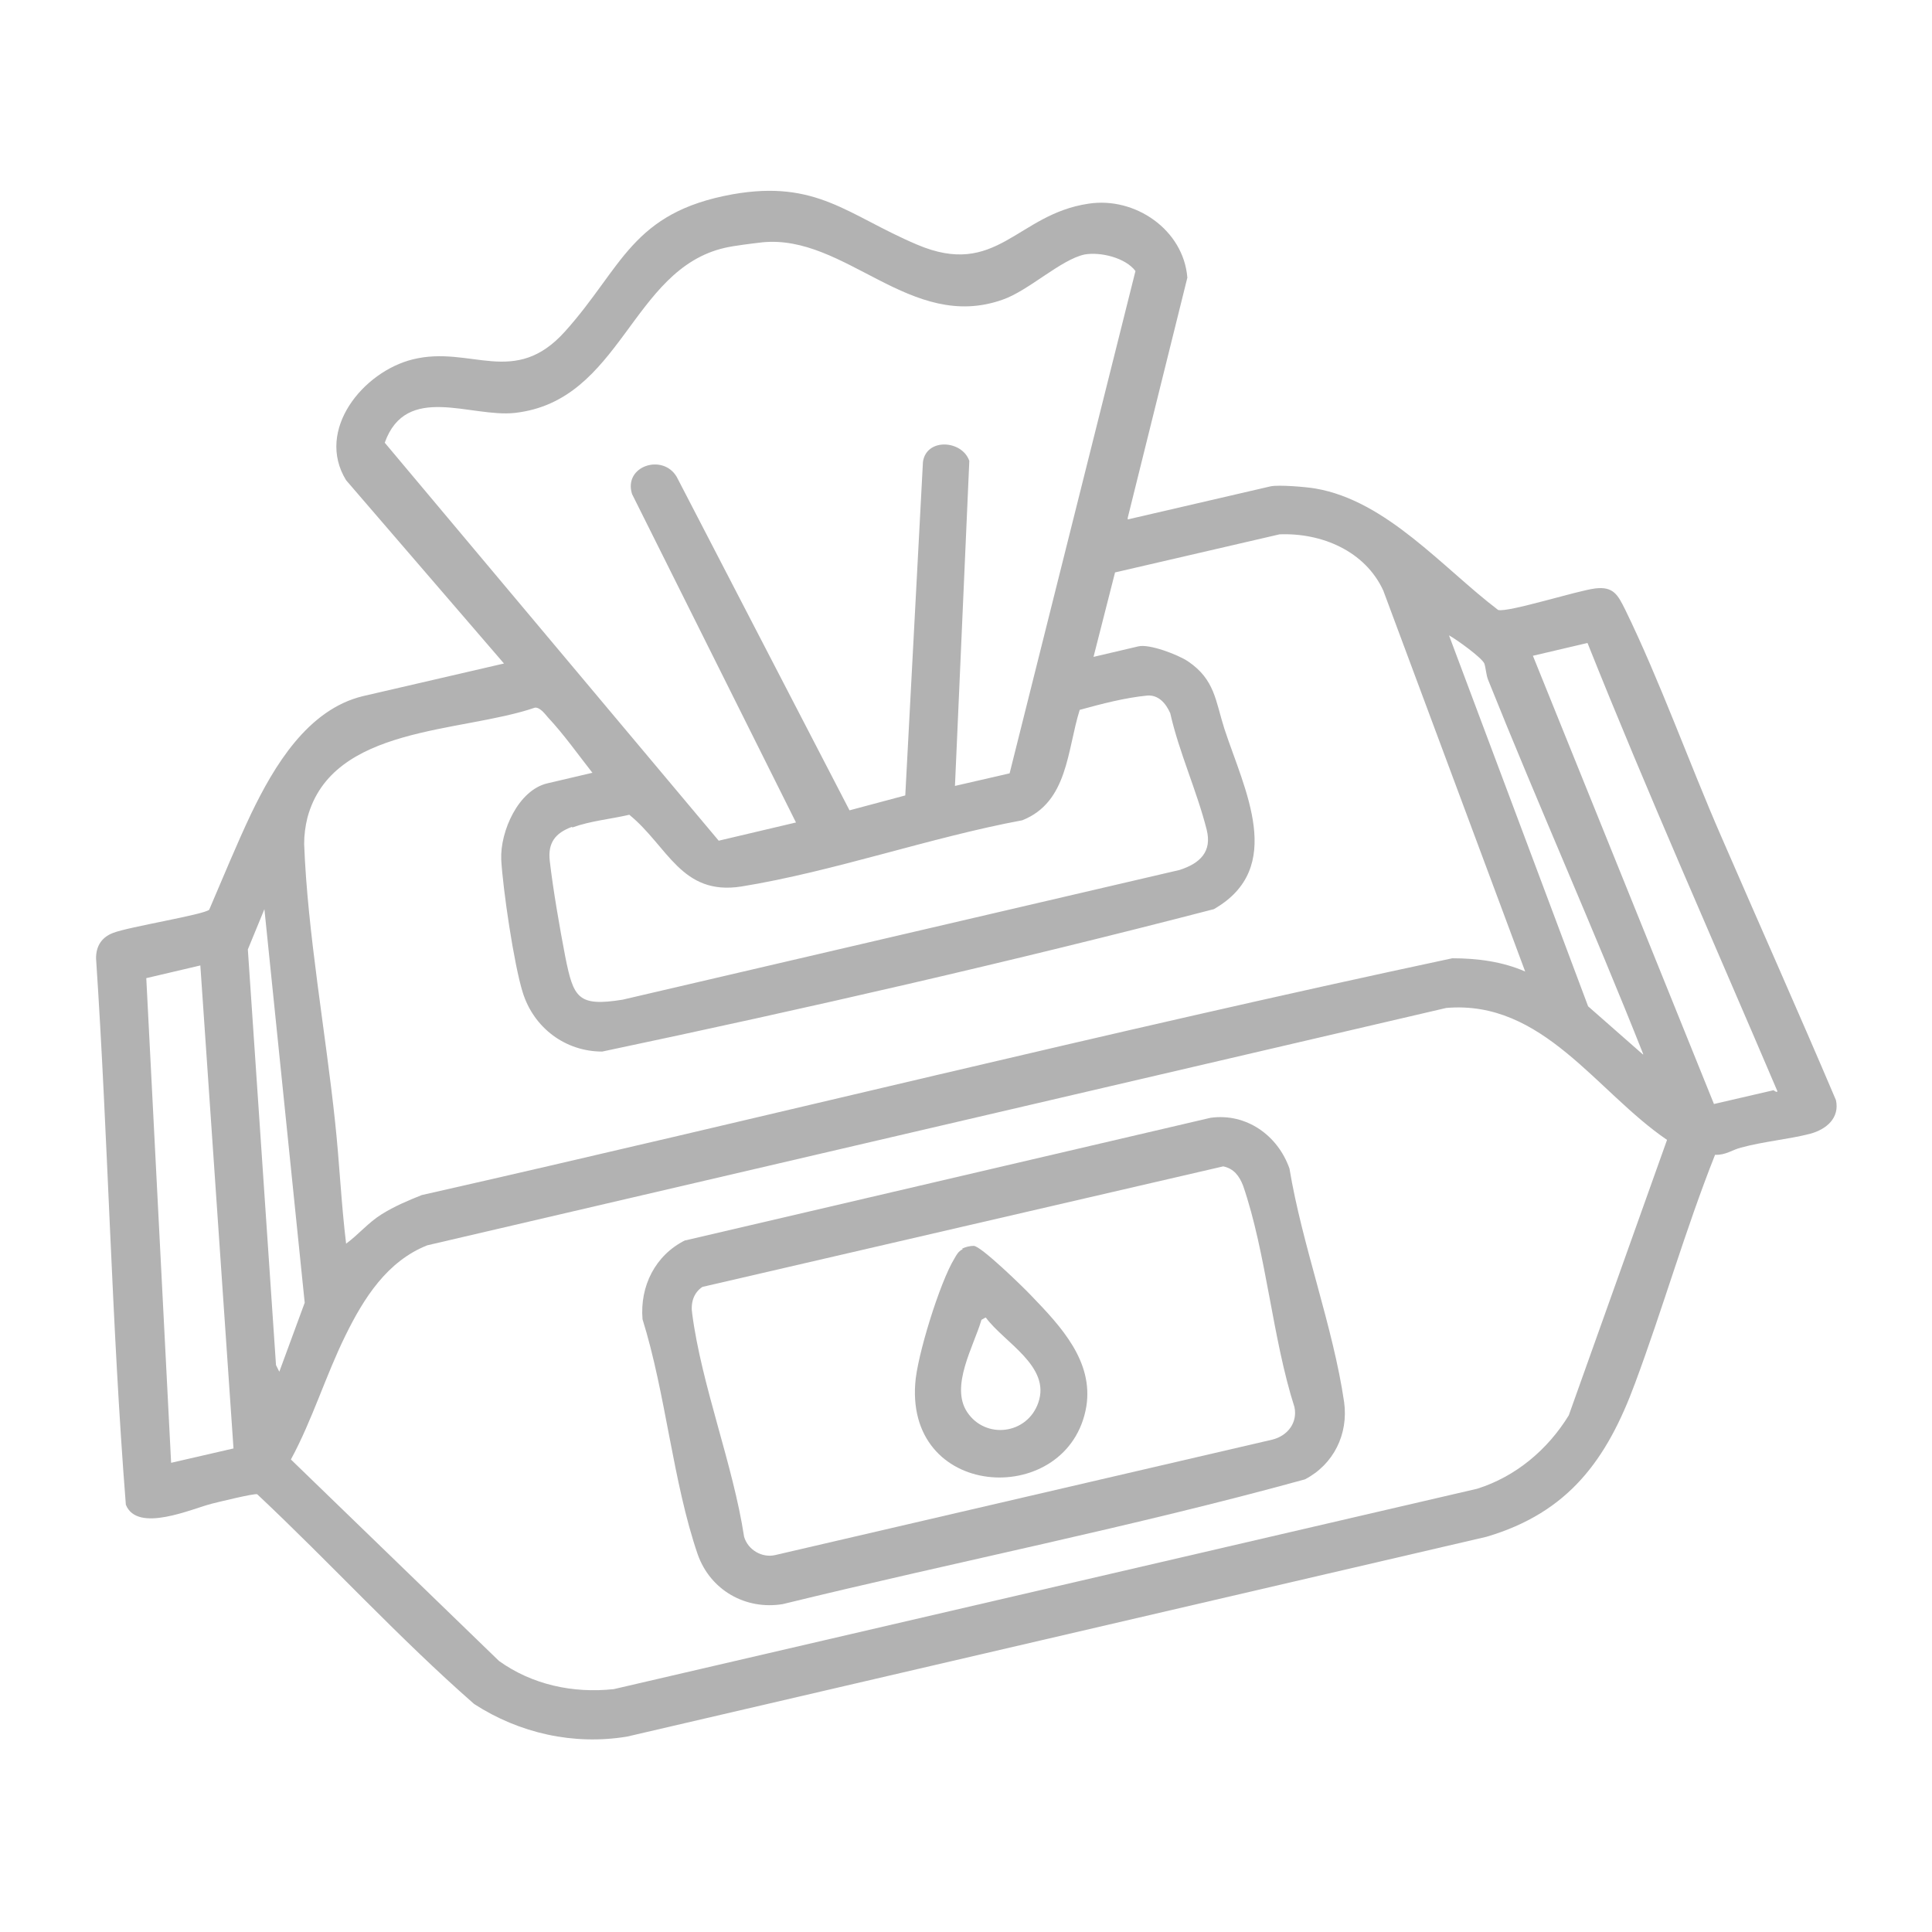 <svg viewBox="0 0 35 35" xmlns="http://www.w3.org/2000/svg" id="Texto">
  <defs>
    <style>
      .cls-1 {
        fill: #b2b2b2;
      }
    </style>
  </defs>
  <path d="M20.43,9.41l2.59-.6c.15-.03.64.01.81.04,1.29.22,2.31,1.44,3.31,2.2.18.05,1.43-.35,1.76-.39s.41.12.54.38c.63,1.29,1.16,2.78,1.74,4.11.69,1.59,1.4,3.18,2.08,4.78.07.32-.17.53-.47.61-.39.1-.85.14-1.25.25-.16.04-.28.14-.47.13-.54,1.36-.94,2.77-1.45,4.14-.51,1.38-1.2,2.34-2.69,2.78l-15.57,3.62c-.97.16-1.95-.06-2.77-.59-1.37-1.2-2.6-2.55-3.93-3.8-.05-.02-.7.14-.82.17-.36.09-1.35.54-1.56.02-.26-3.29-.32-6.6-.54-9.9,0-.22.1-.38.31-.46.28-.11,1.65-.33,1.74-.42.25-.58.49-1.17.76-1.74.41-.85,1.02-1.89,2.03-2.13l2.55-.59-2.86-3.32c-.56-.91.31-1.97,1.21-2.19,1.05-.26,1.84.52,2.76-.51,1.04-1.16,1.2-2.15,3.03-2.48,1.53-.27,2.09.38,3.34.91,1.45.62,1.81-.55,3.11-.74.84-.13,1.72.47,1.79,1.34l-1.08,4.35ZM17.29,14.24l1-.23,2.28-9.1c-.18-.24-.63-.35-.92-.3-.43.09-1.02.66-1.49.82-1.67.59-2.84-1.19-4.35-1.04-.17.02-.51.06-.68.1-1.7.39-1.87,2.77-3.8,2.99-.8.09-1.97-.55-2.36.54l6.05,7.21,1.4-.33-2.97-5.95c-.16-.51.56-.74.81-.31l3.13,6.04,1.01-.27.32-6.04c.06-.44.71-.4.84-.02l-.26,5.89ZM10.74,14.01c-.26-.33-.52-.7-.81-1.01-.06-.07-.15-.19-.24-.18-1.34.46-3.67.32-4.12,1.99-.04.16-.06.32-.06.48.06,1.6.39,3.42.56,5.03.08.74.11,1.47.2,2.21.22-.16.4-.38.64-.53s.48-.25.73-.35c6.23-1.41,12.43-2.96,18.67-4.29.45,0,.91.06,1.32.24l-2.57-6.9c-.33-.72-1.12-1.05-1.88-1.02l-2.98.69-.39,1.53.81-.19c.2-.05.72.15.9.27.49.33.5.72.66,1.22.36,1.1,1.12,2.52-.19,3.27-3.66.95-7.38,1.8-11.08,2.58-.67,0-1.24-.43-1.44-1.07-.16-.51-.36-1.87-.39-2.41-.02-.51.31-1.26.84-1.38l.81-.19ZM10.36,14.98c-.3.11-.44.29-.4.62.06.52.18,1.21.28,1.73.15.75.23.91,1.04.78l10.09-2.35c.37-.12.59-.33.49-.73-.18-.71-.5-1.4-.66-2.11-.08-.18-.21-.33-.41-.32-.41.04-.83.15-1.23.26-.23.73-.21,1.67-1.04,2-1.67.31-3.42.93-5.09,1.2-1.09.17-1.33-.73-2.03-1.3-.34.08-.7.11-1.03.23ZM5.06,24.85l.46-1.25-.73-7.13-.3.73.51,7.53.06.12ZM29.77,19.1c-.9-2.27-1.9-4.51-2.81-6.78-.04-.1-.04-.21-.07-.3-.05-.11-.51-.44-.64-.51l2.52,6.72.99.87ZM3.63,17.49l-.98.23.45,8.78,1.13-.26-.6-8.74ZM28.75,11.65l-.98.23,3.28,8.12,1.08-.25s.06.05.07.02c-1.15-2.7-2.35-5.39-3.44-8.12ZM7.74,22.56c-.73.29-1.15.96-1.48,1.63-.36.73-.6,1.53-.99,2.25l3.77,3.65c.6.43,1.34.59,2.08.51l15.64-3.63c.7-.22,1.28-.71,1.66-1.33l1.78-4.99c-1.28-.87-2.25-2.54-4-2.39l-18.46,4.3Z" class="cls-1"></path>
  <path d="M12.42,22.47l9.51-2.22c.65-.09,1.22.32,1.43.92.23,1.39.79,2.86.99,4.23.08.58-.19,1.13-.71,1.4-3.12.86-6.31,1.49-9.46,2.26-.67.11-1.31-.25-1.54-.9-.45-1.31-.58-2.92-1-4.26-.05-.6.23-1.16.77-1.43ZM12.73,23.31c-.17.11-.22.3-.19.49.17,1.3.74,2.73.94,4.04.07.24.33.39.57.33l9-2.09c.28-.07.46-.31.4-.59-.4-1.25-.51-2.79-.93-4.01-.07-.18-.17-.31-.36-.35l-9.42,2.18Z" class="cls-1"></path>
  <path d="M17.43,22.62c.06-.03.14-.05.21-.05.13,0,.91.76,1.05.91.53.55,1.12,1.18.99,2-.31,1.83-3.25,1.72-3.1-.41.03-.5.45-1.85.71-2.27.04-.07.07-.13.15-.17ZM17.85,23.87l-.07.04c-.14.48-.57,1.2-.26,1.67.33.5,1.09.41,1.29-.17.23-.66-.62-1.09-.95-1.54Z" class="cls-1"></path>
</svg>